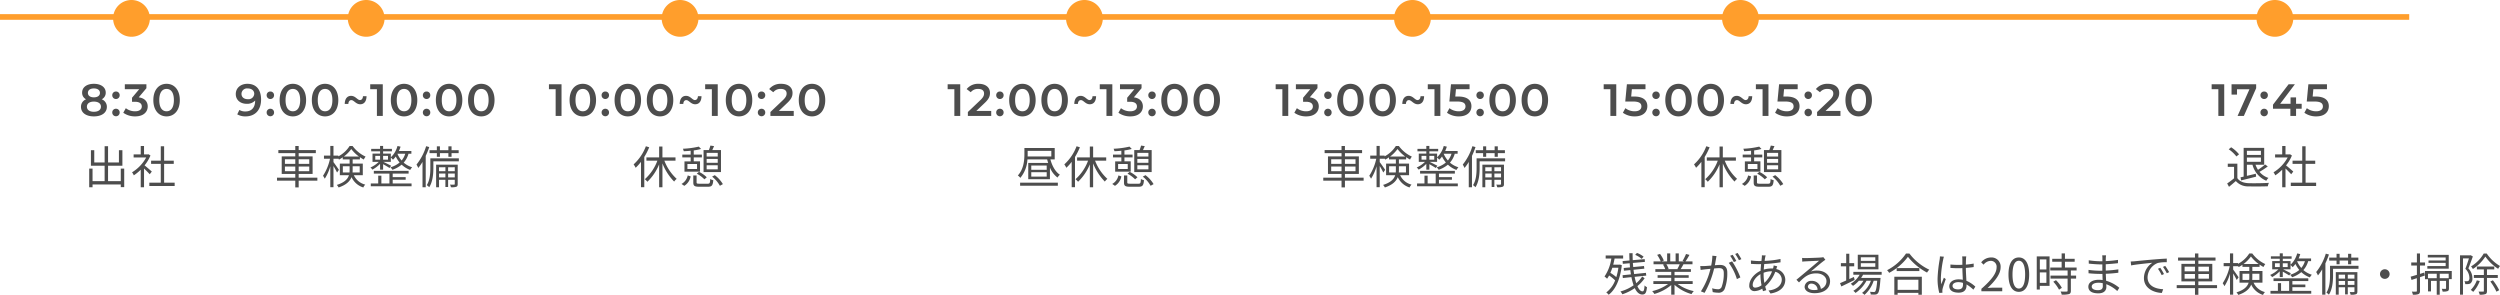 <svg xmlns="http://www.w3.org/2000/svg" width="884.104" height="104.296" viewBox="0 0 884.104 104.296">
  <g id="iview_lbox_schedule06" transform="translate(-2714 -15976.826)">
    <path id="パス_4005" data-name="パス 4005" d="M-3281,7324v852" transform="translate(-4610 12701.826) rotate(-90)" fill="none" stroke="#ff9e2c" stroke-width="2"/>
    <path id="パス_4955" data-name="パス 4955" d="M-29.24-4.464V-6.112h3.664v1.648Zm0-4.224h3.664v1.632H-29.24Zm8.608,0v1.632h-3.744V-8.688Zm0,4.224h-3.744V-6.112h3.744Zm2.864,2.288h-6.608V-3.488h4.928V-9.68h-4.928v-1.168h6.064v-1.088h-6.064v-1.44h-1.2v1.44H-31.56v1.088h5.984V-9.68h-4.8v6.192h4.8v1.312H-32.04V-1.1h6.464V1.264h1.2V-1.1h6.608Zm9.008-1.84V-6.192h2.4v1.344c0,.272-.016.56-.032.832Zm5.968-2.176v2.176H-5.32c.016-.272.032-.528.032-.8V-6.192Zm-5.632-3.44A11.864,11.864,0,0,0-5.784-12.3,12.9,12.9,0,0,0-3.032-9.632ZM-1.7-3.04V-7.152H-5.288V-8.624h2.56v-.8a14.585,14.585,0,0,0,1.376.848,6.254,6.254,0,0,1,.64-1.04A11.875,11.875,0,0,1-5.3-13.36H-6.376A10.515,10.515,0,0,1-10.344-9.7v-.272h-1.728v-3.424h-1.12v3.424h-2.24v1.1h2.144a18.02,18.02,0,0,1-2.48,6.032,8.52,8.52,0,0,1,.624,1.04,16.712,16.712,0,0,0,1.952-4.4V1.2h1.12V-6.288a24.346,24.346,0,0,1,1.264,2.3l.656-.944c-.256-.416-1.472-2.16-1.92-2.736v-1.2h1.728v-.1a3.356,3.356,0,0,1,.208.416A11.569,11.569,0,0,0-8.792-9.36v.736H-6.36v1.472H-9.816V-3.04H-6.6C-7.016-1.712-8.12-.48-10.9.4a3.173,3.173,0,0,1,.64.9c2.736-.912,4-2.224,4.576-3.664A6.793,6.793,0,0,0-1.512,1.3,3.057,3.057,0,0,1-.824.288,6.026,6.026,0,0,1-4.856-3.04ZM2.712-9.888h1.7v1.344h-1.7Zm4.5,0v1.344H5.48V-9.888Zm6.1-.752a6.764,6.764,0,0,1-1.28,2.4,8.457,8.457,0,0,1-1.472-2.352l.032-.048Zm-8.9,5.632H5.48V-6.944c.768.432,1.808,1.04,2.272,1.36l.576-.784C7.88-6.624,6.216-7.456,5.576-7.76h2.64V-9.28a5.586,5.586,0,0,1,.752.768A7.8,7.8,0,0,0,9.96-9.664a9.358,9.358,0,0,0,1.36,2.128,8.588,8.588,0,0,1-3.248,1.7,3.863,3.863,0,0,1,.7.88A10.517,10.517,0,0,0,12.04-6.768,8.815,8.815,0,0,0,15.064-4.9a5.1,5.1,0,0,1,.688-.944A8.292,8.292,0,0,1,12.76-7.488a7.866,7.866,0,0,0,1.7-3.152H15.48v-.96h-4.4a12.619,12.619,0,0,0,.576-1.536l-1.088-.24a8.448,8.448,0,0,1-2.352,4v-1.3H5.48v-.816H8.6v-.864H5.48v-1.04H4.408v1.04H1.272v.864H4.408v.816H1.736V-7.76H3.944A10,10,0,0,1,1-5.76a3.455,3.455,0,0,1,.7.752,11.172,11.172,0,0,0,2.7-2.048ZM8.872-1.44h4.592v-.928H8.872V-3.6H14.5v-.976H2.2V-3.6H7.72V-.128H4.872V-2.88H3.752V-.128H1.128V.864H15.544V-.128H8.872Zm15.616-8.1h1.088v-1.312h2.992v1.312h1.12v-1.312H32.2v-1.04H29.688v-1.36h-1.12v1.36H25.576v-1.36H24.488v1.36H21.9v1.04h2.592ZM20.7-13.3a19.217,19.217,0,0,1-3.408,6.5,8.6,8.6,0,0,1,.624,1.2,16.3,16.3,0,0,0,1.5-2.144v8.96h1.136V-9.872a27.566,27.566,0,0,0,1.248-3.12Zm7.776,11.04V-3.632h2.352v1.376Zm-3.216,0V-3.632h2.256v1.376Zm2.256-3.6v1.392H25.256V-5.856Zm3.312,0v1.392H28.472V-5.856Zm1.04-.912H24.232V1.216h1.024V-1.408h2.256V1.12h.96V-1.408h2.352V.064c0,.176-.032.208-.224.224s-.752.016-1.44,0a4.483,4.483,0,0,1,.3.928A5.03,5.03,0,0,0,31.4,1.04c.368-.16.464-.448.464-.976Zm.4-2.224H22.184v3.424c0,1.808-.128,4.272-1.264,6.048a4.287,4.287,0,0,1,.864.736c1.264-1.92,1.472-4.784,1.472-6.768V-7.936h9.008Z" transform="translate(2844 16041.826)" fill="#4d4d4d"/>
    <path id="パス_4956" data-name="パス 4956" d="M-11.592-13.28a16.442,16.442,0,0,1-4.336,6.416,6.809,6.809,0,0,1,.72,1.2A16.233,16.233,0,0,0-13.32-7.776V1.2h1.168V-9.488a23.77,23.77,0,0,0,1.744-3.424Zm10.48,5.1V-9.328H-5.736v-3.84H-6.9v3.84h-4.5v1.152h3.872A16.254,16.254,0,0,1-11.96-1.632a6.9,6.9,0,0,1,.9.912A17.865,17.865,0,0,0-6.9-6.88V1.232h1.168V-7.216A19.424,19.424,0,0,0-1.592-.784a4.262,4.262,0,0,1,.9-.96A16.882,16.882,0,0,1-5.048-8.176ZM9.9-5.12V-6.56h3.92v1.44Zm3.92-3.664v1.36H9.9v-1.36Zm0-2.16v1.3H9.9v-1.3Zm1.152-.992H11.9c.192-.416.416-.912.624-1.392l-1.3-.192a14.108,14.108,0,0,1-.528,1.584H8.808v7.792h6.16ZM6.408-3.584a10.692,10.692,0,0,1,2.7,2l.832-.72a10.054,10.054,0,0,0-2.752-1.92Zm.1-1.648H3.1v-1.76H6.5Zm-2.256-2.7H2.056V-4.3h5.5V-7.936H5.336V-9.344h2.88v-.992H5.336v-1.472a18.567,18.567,0,0,0,2.592-.512l-.8-.832A29.875,29.875,0,0,1,1.5-12.4a3.589,3.589,0,0,1,.3.88c.768-.032,1.616-.08,2.448-.176v1.36H1.288v.992h2.96ZM1.992.72A4.987,4.987,0,0,0,4.248-2.624L3.208-2.96A4.448,4.448,0,0,1,1.016.048Zm5.36-.752c-.864,0-1.008-.08-1.008-.48V-2.944H5.176V-.512c0,1.232.416,1.552,2.1,1.552h3.1c1.36,0,1.712-.448,1.872-2.32a2.931,2.931,0,0,1-1.088-.432C11.1-.24,11-.032,10.28-.032Zm4.48-2.5A10.872,10.872,0,0,1,14.584.7L15.64.112a10.887,10.887,0,0,0-2.864-3.168Z" transform="translate(2954 16041.826)" fill="#4d4d4d"/>
    <path id="パス_4957" data-name="パス 4957" d="M-23.248.688H-9.9V-.4H-23.248Zm9.408-5.632H-19.3v-1.52h5.456Zm0,2.4H-19.3V-4.1h5.456Zm-6.736-9.1h8.368v1.984h-8.384c.016-.272.016-.528.016-.768Zm9.568,3.024v-4.048h-10.72v2.224c0,2.208-.272,5.28-2.32,7.5a4.017,4.017,0,0,1,.88.848,11.017,11.017,0,0,0,2.512-6.528h6.976c.1.432.224.848.352,1.248h-7.04v5.744H-12.7V-5.744a8.4,8.4,0,0,0,2.672,3.536,4.724,4.724,0,0,1,.848-1.008c-1.568-.992-2.736-3.088-3.36-5.408ZM-3.28-13.28A16.442,16.442,0,0,1-7.616-6.864a6.809,6.809,0,0,1,.72,1.2A16.233,16.233,0,0,0-5.008-7.776V1.2H-3.84V-9.488A23.77,23.77,0,0,0-2.1-12.912ZM7.2-8.176V-9.328H2.576v-3.84H1.408v3.84h-4.5v1.152H.784A16.254,16.254,0,0,1-3.648-1.632a6.9,6.9,0,0,1,.9.912,17.865,17.865,0,0,0,4.16-6.16V1.232H2.576V-7.216A19.424,19.424,0,0,0,6.72-.784a4.262,4.262,0,0,1,.9-.96A16.882,16.882,0,0,1,3.264-8.176ZM18.208-5.12V-6.56h3.92v1.44Zm3.92-3.664v1.36h-3.92v-1.36Zm0-2.16v1.3h-3.92v-1.3Zm1.152-.992H20.208c.192-.416.416-.912.624-1.392l-1.3-.192a14.109,14.109,0,0,1-.528,1.584H17.12v7.792h6.16ZM14.72-3.584a10.692,10.692,0,0,1,2.7,2l.832-.72A10.054,10.054,0,0,0,15.5-4.224Zm.1-1.648H11.408v-1.76h3.408Zm-2.256-2.7H10.368V-4.3h5.5V-7.936H13.648V-9.344h2.88v-.992h-2.88v-1.472a18.567,18.567,0,0,0,2.592-.512l-.8-.832a29.875,29.875,0,0,1-5.632.752,3.589,3.589,0,0,1,.3.88c.768-.032,1.616-.08,2.448-.176v1.36H9.6v.992h2.96ZM10.3.72A4.987,4.987,0,0,0,12.56-2.624L11.52-2.96A4.448,4.448,0,0,1,9.328.048Zm5.36-.752c-.864,0-1.008-.08-1.008-.48V-2.944H13.488V-.512c0,1.232.416,1.552,2.1,1.552h3.1c1.36,0,1.712-.448,1.872-2.32a2.931,2.931,0,0,1-1.088-.432c-.064,1.472-.16,1.68-.88,1.68Zm4.48-2.5A10.872,10.872,0,0,1,22.9.7L23.952.112a10.887,10.887,0,0,0-2.864-3.168Z" transform="translate(3098 16041.826)" fill="#4d4d4d"/>
    <path id="パス_4958" data-name="パス 4958" d="M-29.24-4.464V-6.112h3.664v1.648Zm0-4.224h3.664v1.632H-29.24Zm8.608,0v1.632h-3.744V-8.688Zm0,4.224h-3.744V-6.112h3.744Zm2.864,2.288h-6.608V-3.488h4.928V-9.68h-4.928v-1.168h6.064v-1.088h-6.064v-1.44h-1.2v1.44H-31.56v1.088h5.984V-9.68h-4.8v6.192h4.8v1.312H-32.04V-1.1h6.464V1.264h1.2V-1.1h6.608Zm9.008-1.84V-6.192h2.4v1.344c0,.272-.016.56-.032.832Zm5.968-2.176v2.176H-5.32c.016-.272.032-.528.032-.8V-6.192Zm-5.632-3.44A11.864,11.864,0,0,0-5.784-12.3,12.9,12.9,0,0,0-3.032-9.632ZM-1.7-3.04V-7.152H-5.288V-8.624h2.56v-.8a14.585,14.585,0,0,0,1.376.848,6.254,6.254,0,0,1,.64-1.04A11.875,11.875,0,0,1-5.3-13.36H-6.376A10.515,10.515,0,0,1-10.344-9.7v-.272h-1.728v-3.424h-1.12v3.424h-2.24v1.1h2.144a18.02,18.02,0,0,1-2.48,6.032,8.52,8.52,0,0,1,.624,1.04,16.712,16.712,0,0,0,1.952-4.4V1.2h1.12V-6.288a24.346,24.346,0,0,1,1.264,2.3l.656-.944c-.256-.416-1.472-2.16-1.92-2.736v-1.2h1.728v-.1a3.356,3.356,0,0,1,.208.416A11.569,11.569,0,0,0-8.792-9.36v.736H-6.36v1.472H-9.816V-3.04H-6.6C-7.016-1.712-8.12-.48-10.9.4a3.173,3.173,0,0,1,.64.9c2.736-.912,4-2.224,4.576-3.664A6.793,6.793,0,0,0-1.512,1.3,3.057,3.057,0,0,1-.824.288,6.026,6.026,0,0,1-4.856-3.04ZM2.712-9.888h1.7v1.344h-1.7Zm4.5,0v1.344H5.48V-9.888Zm6.1-.752a6.764,6.764,0,0,1-1.28,2.4,8.457,8.457,0,0,1-1.472-2.352l.032-.048Zm-8.9,5.632H5.48V-6.944c.768.432,1.808,1.04,2.272,1.36l.576-.784C7.88-6.624,6.216-7.456,5.576-7.76h2.64V-9.28a5.586,5.586,0,0,1,.752.768A7.8,7.8,0,0,0,9.96-9.664a9.358,9.358,0,0,0,1.36,2.128,8.588,8.588,0,0,1-3.248,1.7,3.863,3.863,0,0,1,.7.88A10.517,10.517,0,0,0,12.04-6.768,8.815,8.815,0,0,0,15.064-4.9a5.1,5.1,0,0,1,.688-.944A8.292,8.292,0,0,1,12.76-7.488a7.866,7.866,0,0,0,1.7-3.152H15.48v-.96h-4.4a12.619,12.619,0,0,0,.576-1.536l-1.088-.24a8.448,8.448,0,0,1-2.352,4v-1.3H5.48v-.816H8.6v-.864H5.48v-1.04H4.408v1.04H1.272v.864H4.408v.816H1.736V-7.76H3.944A10,10,0,0,1,1-5.76a3.455,3.455,0,0,1,.7.752,11.172,11.172,0,0,0,2.7-2.048ZM8.872-1.44h4.592v-.928H8.872V-3.6H14.5v-.976H2.2V-3.6H7.72V-.128H4.872V-2.88H3.752V-.128H1.128V.864H15.544V-.128H8.872Zm15.616-8.1h1.088v-1.312h2.992v1.312h1.12v-1.312H32.2v-1.04H29.688v-1.36h-1.12v1.36H25.576v-1.36H24.488v1.36H21.9v1.04h2.592ZM20.7-13.3a19.217,19.217,0,0,1-3.408,6.5,8.6,8.6,0,0,1,.624,1.2,16.3,16.3,0,0,0,1.5-2.144v8.96h1.136V-9.872a27.566,27.566,0,0,0,1.248-3.12Zm7.776,11.04V-3.632h2.352v1.376Zm-3.216,0V-3.632h2.256v1.376Zm2.256-3.6v1.392H25.256V-5.856Zm3.312,0v1.392H28.472V-5.856Zm1.04-.912H24.232V1.216h1.024V-1.408h2.256V1.12h.96V-1.408h2.352V.064c0,.176-.032.208-.224.224s-.752.016-1.44,0a4.483,4.483,0,0,1,.3.928A5.03,5.03,0,0,0,31.4,1.04c.368-.16.464-.448.464-.976Zm.4-2.224H22.184v3.424c0,1.808-.128,4.272-1.264,6.048a4.287,4.287,0,0,1,.864.736c1.264-1.92,1.472-4.784,1.472-6.768V-7.936h9.008Z" transform="translate(3214 16041.826)" fill="#4d4d4d"/>
    <path id="パス_4959" data-name="パス 4959" d="M-11.592-13.28a16.442,16.442,0,0,1-4.336,6.416,6.809,6.809,0,0,1,.72,1.2A16.233,16.233,0,0,0-13.32-7.776V1.2h1.168V-9.488a23.77,23.77,0,0,0,1.744-3.424Zm10.48,5.1V-9.328H-5.736v-3.84H-6.9v3.84h-4.5v1.152h3.872A16.254,16.254,0,0,1-11.96-1.632a6.9,6.9,0,0,1,.9.912A17.865,17.865,0,0,0-6.9-6.88V1.232h1.168V-7.216A19.424,19.424,0,0,0-1.592-.784a4.262,4.262,0,0,1,.9-.96A16.882,16.882,0,0,1-5.048-8.176ZM9.9-5.12V-6.56h3.92v1.44Zm3.92-3.664v1.36H9.9v-1.36Zm0-2.16v1.3H9.9v-1.3Zm1.152-.992H11.9c.192-.416.416-.912.624-1.392l-1.3-.192a14.108,14.108,0,0,1-.528,1.584H8.808v7.792h6.16ZM6.408-3.584a10.692,10.692,0,0,1,2.7,2l.832-.72a10.054,10.054,0,0,0-2.752-1.92Zm.1-1.648H3.1v-1.76H6.5Zm-2.256-2.7H2.056V-4.3h5.5V-7.936H5.336V-9.344h2.88v-.992H5.336v-1.472a18.567,18.567,0,0,0,2.592-.512l-.8-.832A29.875,29.875,0,0,1,1.5-12.4a3.589,3.589,0,0,1,.3.88c.768-.032,1.616-.08,2.448-.176v1.36H1.288v.992h2.96ZM1.992.72A4.987,4.987,0,0,0,4.248-2.624L3.208-2.96A4.448,4.448,0,0,1,1.016.048Zm5.36-.752c-.864,0-1.008-.08-1.008-.48V-2.944H5.176V-.512c0,1.232.416,1.552,2.1,1.552h3.1c1.36,0,1.712-.448,1.872-2.32a2.931,2.931,0,0,1-1.088-.432C11.1-.24,11-.032,10.28-.032Zm4.48-2.5A10.872,10.872,0,0,1,14.584.7L15.64.112a10.887,10.887,0,0,0-2.864-3.168Z" transform="translate(3329 16041.826)" fill="#4d4d4d"/>
    <path id="パス_4960" data-name="パス 4960" d="M-3.288-5.376V-.944h-4.5V-6.4h5.072v-5.472H-3.944v4.32h-3.84V-13.3H-9v5.744h-3.664v-4.32h-1.184V-6.4H-9V-.944h-4.272V-5.376h-1.184V1.216h1.184V.224h9.984v.96h1.216v-6.56ZM7.688-4.336c-.4-.352-1.808-1.584-2.56-2.176A14.377,14.377,0,0,0,7.208-10l-.672-.448-.208.048H4.936v-2.976H3.768V-10.4H1.256v1.088H5.7A13.879,13.879,0,0,1,.7-4.064,5.382,5.382,0,0,1,1.32-2.992a15.108,15.108,0,0,0,2.448-2V1.216H4.936V-5.408c.72.672,1.6,1.568,2.016,2.032ZM12.04-.4V-7.04h3.408V-8.192H12.04v-5.072H10.856v5.072H7.432V-7.04h3.424V-.4H6.808V.768h8.96V-.4Z" transform="translate(2760 16041.826)" fill="#4d4d4d"/>
    <path id="パス_4961" data-name="パス 4961" d="M12.56-11.68v1.472H7.6V-11.68ZM7.6-7.776V-9.3h4.96v1.52ZM5.552-1.2c1.472-.352,3.424-.848,5.3-1.328l-.1-1.04C9.68-3.3,8.592-3.04,7.6-2.816V-6.752H9.568a8.444,8.444,0,0,0,4.9,5.68,3.949,3.949,0,0,1,.752-1.008,6.835,6.835,0,0,1-3.168-2.144,28.682,28.682,0,0,0,2.928-1.92l-.944-.688A22.806,22.806,0,0,1,11.52-4.944a9.007,9.007,0,0,1-.88-1.808h3.072V-12.7H6.448v10.16q-.6.144-1.1.24Zm-.736-9.232a11.57,11.57,0,0,0-2.784-2.48l-.864.7a12.031,12.031,0,0,1,2.72,2.544ZM4.224-7.12H.832V-6H3.056v4.048A26.717,26.717,0,0,1,.624-.128l.64,1.2C2.112.384,2.912-.3,3.68-.976A5.7,5.7,0,0,0,8.208.912c1.76.064,5.04.032,6.784-.032a5.414,5.414,0,0,1,.384-1.216C13.5-.208,9.952-.16,8.208-.224,6.368-.3,4.976-.848,4.224-2.016ZM24-4.336c-.4-.352-1.808-1.584-2.56-2.176A14.377,14.377,0,0,0,23.52-10l-.672-.448-.208.048H21.248v-2.976H20.08V-10.4H17.568v1.088h4.448a13.879,13.879,0,0,1-5.008,5.248,5.382,5.382,0,0,1,.624,1.072,15.108,15.108,0,0,0,2.448-2V1.216h1.168V-5.408c.72.672,1.6,1.568,2.016,2.032ZM28.352-.4V-7.04H31.76V-8.192H28.352v-5.072H27.168v5.072H23.744V-7.04h3.424V-.4H23.12V.768h8.96V-.4Z" transform="translate(3501 16041.826)" fill="#4d4d4d"/>
    <path id="パス_4954" data-name="パス 4954" d="M14.256-12.224A8.169,8.169,0,0,0,11.9-13.552l-.64.688a8.321,8.321,0,0,1,2.3,1.408ZM5.328-8.32a20.493,20.493,0,0,1-.736,3.328,14.1,14.1,0,0,0-2.1-1.52A18.454,18.454,0,0,0,3.184-8.32Zm.528-1.12-.208.048H3.5c.176-.7.352-1.424.48-2.176H7.008v-1.088H.832v1.088h2A15.038,15.038,0,0,1,.416-5.216a6.32,6.32,0,0,1,.912.784,10.083,10.083,0,0,0,.72-1.152A14.27,14.27,0,0,1,4.176-3.84,9.515,9.515,0,0,1,1.04.416a3.8,3.8,0,0,1,.848.832C4.24-.544,5.936-4,6.544-9.216Zm7.888,4.224a10.234,10.234,0,0,1-2.1,2.368A20.963,20.963,0,0,1,11.072-5.1l4.112-.432-.112-.976L10.9-6.08c-.08-.5-.16-.992-.224-1.52L14.5-7.984l-.112-.944-3.808.368c-.048-.464-.1-.96-.128-1.456l4.256-.368-.064-.976-4.24.368c-.032-.8-.048-1.616-.048-2.464H9.184c.016.864.032,1.728.08,2.576l-2.448.208L6.9-9.7,9.328-9.9c.032.5.064.976.112,1.456L7.2-8.224l.1.96,2.256-.224c.048.528.128,1.024.208,1.52l-2.96.3.1.992,3.04-.32a19.663,19.663,0,0,0,.768,2.88A14.963,14.963,0,0,1,6.048.08a3.624,3.624,0,0,1,.672.992,16.17,16.17,0,0,0,4.4-2.192C11.792.3,12.672,1.152,13.776,1.152c1.088,0,1.456-.592,1.664-2.592a2.583,2.583,0,0,1-.848-.624c-.112,1.584-.272,2.1-.72,2.1-.688,0-1.3-.672-1.824-1.856a12.568,12.568,0,0,0,2.56-2.784Zm13.264-4.32a14.627,14.627,0,0,1-.816,1.664l.16.048h-3.76l.512-.112a6.779,6.779,0,0,0-.8-1.6ZM31.6-2.576V-3.584H25.184V-4.768h5.008V-5.68H25.184V-6.848h5.792v-.976H27.344c.32-.48.672-1.1.992-1.712h3.2V-10.56h-2.48a22.373,22.373,0,0,0,1.408-2.3l-1.216-.32a18.152,18.152,0,0,1-1.216,2.432l.592.192H26.688v-2.832h-1.12v2.832h-1.9v-2.832h-1.1v2.832H20.592l.816-.3a11.028,11.028,0,0,0-1.36-2.352l-1.008.336A12.472,12.472,0,0,1,20.3-10.56H17.76v1.024h3.9l-.56.112a6.718,6.718,0,0,1,.784,1.6H18.4v.976h5.616V-5.68H19.2v.912h4.816v1.184H17.7v1.008h5.232A15.42,15.42,0,0,1,17.28-.048,5.1,5.1,0,0,1,18.048.96a16.079,16.079,0,0,0,5.968-3.152V1.216h1.168V-2.272A15.1,15.1,0,0,0,31.2,1.008,4.278,4.278,0,0,1,32-.048a14.639,14.639,0,0,1-5.712-2.528Zm8.432-9.856-1.472-.144a17.862,17.862,0,0,1-.416,3.488c-.976.08-1.9.16-2.432.176-.512.016-.928.016-1.44,0l.144,1.376c.4-.064,1.072-.144,1.44-.192.416-.048,1.184-.128,2.032-.208A25.379,25.379,0,0,1,34.512.032l1.3.528a32.655,32.655,0,0,0,3.376-8.624c.688-.064,1.328-.112,1.712-.112,1.024,0,1.7.272,1.7,1.728a13.518,13.518,0,0,1-.752,4.9,1.334,1.334,0,0,1-1.408.832,7.79,7.79,0,0,1-1.952-.336L38.688.288a9.693,9.693,0,0,0,1.888.224A2.252,2.252,0,0,0,42.912-.816a15.52,15.52,0,0,0,.928-5.776c0-2.176-1.168-2.72-2.608-2.72-.384,0-1.04.048-1.792.112.176-.864.32-1.808.416-2.272C39.9-11.792,39.968-12.128,40.032-12.432Zm5.5,1.856-1.168.528A18.771,18.771,0,0,1,47.232-4.3L48.464-4.9A27.3,27.3,0,0,0,45.536-10.576Zm.192-2.32-.864.352a19.586,19.586,0,0,1,1.3,2.224l.88-.384A22.675,22.675,0,0,0,45.728-12.9Zm1.76-.656-.848.368a17.941,17.941,0,0,1,1.328,2.208l.864-.384A23.092,23.092,0,0,0,47.488-13.552Zm9.936.88L56.08-12.7a6.982,6.982,0,0,1-.032.768c-.032.352-.08.768-.128,1.232-.368.016-.72.016-1.088.016a22.1,22.1,0,0,1-2.64-.208l.032,1.2c.656.048,1.9.112,2.592.112.32,0,.64,0,.976-.016-.064.752-.144,1.552-.176,2.352-2.208,1.024-4,3.12-4,5.184A1.809,1.809,0,0,0,53.5-.048a5.508,5.508,0,0,0,2.72-.88c.08.32.16.624.256.9l1.152-.352q-.192-.6-.384-1.3a13.323,13.323,0,0,0,3.568-5.2,2.892,2.892,0,0,1,2.3,2.736c0,2.08-1.792,3.568-4.688,3.872L59.12.8c3.712-.592,5.232-2.576,5.232-4.88a3.912,3.912,0,0,0-3.184-3.76c0-.032.016-.048.016-.064.08-.256.224-.688.32-.912l-1.264-.32a4.332,4.332,0,0,1-.176.928c-.016.064-.032.112-.048.16-.192-.016-.384-.016-.592-.016a10.231,10.231,0,0,0-2.688.4c.048-.672.1-1.344.176-1.968a50.934,50.934,0,0,0,5.76-.608l-.016-1.184a31.891,31.891,0,0,1-5.616.688c.064-.464.128-.88.192-1.216A5.288,5.288,0,0,1,57.424-12.672Zm-.736,6.784c0-.224,0-.432.016-.656a7.822,7.822,0,0,1,2.7-.512h.272a10.607,10.607,0,0,1-2.72,4.1A17.162,17.162,0,0,1,56.688-5.888ZM52.832-2.272c0-1.312,1.184-2.9,2.736-3.776v.288a19.416,19.416,0,0,0,.384,3.632,4.008,4.008,0,0,1-2.208.848C53.136-1.28,52.832-1.616,52.832-2.272Zm19.52.592A1.169,1.169,0,0,1,73.632-2.7,2.182,2.182,0,0,1,75.776-.528a8.215,8.215,0,0,1-1.3.1C73.232-.432,72.352-.912,72.352-1.68ZM70.3-11.792l.048,1.328c.336-.048.7-.08,1.056-.1.848-.048,4.048-.192,4.9-.224-.816.72-2.816,2.4-3.712,3.136-.928.784-2.976,2.5-4.3,3.584l.912.944c2.032-2.064,3.456-3.2,6.128-3.2,2.08,0,3.584,1.184,3.584,2.752a2.81,2.81,0,0,1-2,2.736,3.1,3.1,0,0,0-3.264-2.832,2.247,2.247,0,0,0-2.464,2.08c0,1.328,1.328,2.272,3.5,2.272,3.392,0,5.5-1.664,5.5-4.24,0-2.16-1.9-3.76-4.56-3.76a6.77,6.77,0,0,0-2.224.336c1.248-1.04,3.424-2.9,4.224-3.5.288-.24.608-.448.9-.656l-.736-.928a3.773,3.773,0,0,1-.864.128c-.848.08-4.656.208-5.488.208A9.54,9.54,0,0,1,70.3-11.792Zm25.888,1.04h-5.12v-1.264h5.12Zm0,2.112h-5.12V-9.92h5.12Zm1.1-4.272H89.984v5.168H97.3ZM88.624-5.056l-1.632.736v-4.5H88.72v-1.12H86.992v-3.328h-1.1v3.328H84.016v1.12h1.872v5.008c-.816.368-1.568.688-2.176.944L84.176-1.7c1.344-.64,3.088-1.488,4.7-2.3Zm9.808-.784V-6.848H88.416V-5.84h2.24a9.06,9.06,0,0,1-3.168,3.2A5.215,5.215,0,0,1,88.3-1.9a10.976,10.976,0,0,0,2.08-1.824H92A10.559,10.559,0,0,1,88.4-.144a3.147,3.147,0,0,1,.784.736,12.084,12.084,0,0,0,3.888-4.32h1.552A9.411,9.411,0,0,1,91.5.592a3.626,3.626,0,0,1,.848.688,11.131,11.131,0,0,0,3.264-5.008h1.248c-.208,2.512-.448,3.52-.72,3.808-.112.16-.256.176-.48.176-.24,0-.768-.016-1.36-.064a2.018,2.018,0,0,1,.272.96c.64.032,1.232.032,1.584.016a1.3,1.3,0,0,0,.9-.4C97.5.3,97.76-.944,98-4.24a4.564,4.564,0,0,0,.048-.48h-6.88a10,10,0,0,0,.688-1.12Zm12.992,1.776V-.5H104.08V-4.064Zm-8.512,5.3h1.168V.576h7.344v.656h1.216V-5.136h-9.728Zm.832-9.424v1.056h8.016V-8.192Zm3.3-5.152a17.972,17.972,0,0,1-6.7,5.888,4.325,4.325,0,0,1,.736.944,19.7,19.7,0,0,0,6.64-5.68,21.4,21.4,0,0,0,6.768,5.584,5.432,5.432,0,0,1,.784-1.024,19.007,19.007,0,0,1-7.024-5.712ZM123.5-1.92c0-.784.848-1.3,2.048-1.3a5.445,5.445,0,0,1,1.632.256c.016.208.016.4.016.56,0,1.056-.4,1.744-1.744,1.744C124.3-.656,123.5-1.1,123.5-1.92Zm4.848-10.4h-1.44c.032.272.064.7.064.976V-9.36c-.5.016-1.008.032-1.5.032-.96,0-1.808-.048-2.72-.128v1.2c.944.064,1.776.112,2.688.112.512,0,1.024-.016,1.536-.032.016,1.312.112,2.88.16,4.112a7.337,7.337,0,0,0-1.488-.144c-2.1,0-3.3,1.072-3.3,2.416,0,1.44,1.184,2.288,3.328,2.288,2.16,0,2.768-1.264,2.768-2.576v-.336A13.016,13.016,0,0,1,130.864-.56l.7-1.072A10.546,10.546,0,0,0,128.4-3.7c-.064-1.344-.176-2.944-.192-4.56.96-.064,1.888-.16,2.768-.3V-9.792a27.017,27.017,0,0,1-2.768.368c.016-.752.032-1.5.048-1.936Q128.28-11.84,128.352-12.32Zm-7.9.1-1.408-.112a9.6,9.6,0,0,1-.1,1.136,47.608,47.608,0,0,0-.736,6.736,19.325,19.325,0,0,0,.608,5.056l1.12-.08c-.016-.176-.032-.4-.032-.56a2.866,2.866,0,0,1,.064-.72c.16-.784.752-2.416,1.136-3.536l-.656-.512c-.272.656-.656,1.632-.912,2.352a15.009,15.009,0,0,1-.16-2.224,39.671,39.671,0,0,1,.8-6.448A8.32,8.32,0,0,1,120.448-12.224ZM133.7,0h7.376V-1.264h-3.248c-.592,0-1.312.064-1.92.112C138.656-3.76,140.5-6.144,140.5-8.48a3.218,3.218,0,0,0-3.408-3.472,4.486,4.486,0,0,0-3.456,1.728l.848.832a3.284,3.284,0,0,1,2.432-1.36,2.062,2.062,0,0,1,2.16,2.32c0,2.016-1.7,4.352-5.376,7.568Zm13.248.208c2.224,0,3.648-2.032,3.648-6.112,0-4.064-1.424-6.048-3.648-6.048-2.24,0-3.664,1.968-3.664,6.048S144.7.208,146.944.208Zm0-1.168c-1.344,0-2.24-1.488-2.24-4.944,0-3.424.9-4.88,2.24-4.88,1.328,0,2.224,1.456,2.224,4.88C149.168-2.448,148.272-.96,146.944-.96Zm9.744-10.3v3.552h-2.32v-3.552Zm-2.32,8.288v-3.7h2.32v3.7Zm3.44-9.36H153.28V-.608h1.088V-1.9h3.44Zm1.312,8.96A12.341,12.341,0,0,1,161.152-.56l1.008-.64a11.312,11.312,0,0,0-2.08-2.72Zm8.256-3.968V-8.4h-4.128v-2.032h3.44v-1.056h-3.44v-1.9H162.08v1.9h-3.328v1.056h3.328V-8.4h-4.016v1.056h6.128v1.808h-6.048V-4.48h6.048V-.208c0,.24-.08.3-.352.32-.256.016-1.136.016-2.128-.016a3.633,3.633,0,0,1,.384,1.1,9.154,9.154,0,0,0,2.592-.192c.48-.176.656-.528.656-1.2V-4.48H167.2V-5.536h-1.856V-7.344ZM172.72-1.68c0-.736.832-1.328,2.352-1.328a7.1,7.1,0,0,1,1.552.16c0,.416.016.8.016,1.072,0,1.1-.784,1.392-1.7,1.392C173.36-.384,172.72-.944,172.72-1.68ZM177.792-12.7h-1.36a8.782,8.782,0,0,1,.064.96v1.136h-.736a29.071,29.071,0,0,1-4.1-.352l.016,1.184c1.008.112,2.976.272,4.1.272h.7v2.24h-.864a29.6,29.6,0,0,1-4.032-.3l.016,1.2c1.152.128,2.912.224,4,.224h.912c.016.688.048,1.456.064,2.176a9.163,9.163,0,0,0-1.344-.1c-2.3,0-3.7.992-3.7,2.448,0,1.536,1.248,2.352,3.552,2.352,2.08,0,2.816-1.136,2.816-2.24,0-.256-.016-.592-.032-.992A11.8,11.8,0,0,1,181.744-.08l.736-1.136a12.733,12.733,0,0,0-4.672-2.5c-.032-.768-.08-1.632-.112-2.464,1.52-.048,2.928-.176,4.432-.368l.016-1.2a39.814,39.814,0,0,1-4.464.432v-2.24c1.536-.08,3.056-.224,4.32-.368l.016-1.168a39.783,39.783,0,0,1-4.336.432c0-.416.016-.768.016-.976A8.007,8.007,0,0,1,177.792-12.7Zm8.72,2.176.144,1.392c1.728-.368,5.808-.752,7.52-.944a6.5,6.5,0,0,0-2.992,5.408c0,3.568,3.376,5.152,6.336,5.264l.464-1.328c-2.608-.1-5.52-1.088-5.52-4.208a5.631,5.631,0,0,1,3.664-5.072,13.4,13.4,0,0,1,3.136-.256v-1.28c-1.072.048-2.576.144-4.32.288-2.944.24-5.968.544-7.008.656C187.632-10.576,187.12-10.544,186.512-10.528ZM196.96-8.3l-.816.352A14.853,14.853,0,0,1,197.456-5.7l.816-.384A18.991,18.991,0,0,0,196.96-8.3Zm1.744-.672-.784.368a14.83,14.83,0,0,1,1.344,2.24l.832-.4A21.133,21.133,0,0,0,198.7-8.976Zm6.864,4.512V-6.112h3.664v1.648Zm0-4.224h3.664v1.632h-3.664Zm8.608,0v1.632h-3.744V-8.688Zm0,4.224h-3.744V-6.112h3.744Zm2.864,2.288h-6.608V-3.488h4.928V-9.68h-4.928v-1.168H216.5v-1.088h-6.064v-1.44h-1.2v1.44h-5.984v1.088h5.984V-9.68h-4.8v6.192h4.8v1.312h-6.464V-1.1h6.464V1.264h1.2V-1.1h6.608Zm9.008-1.84V-6.192h2.4v1.344c0,.272-.016.56-.032.832Zm5.968-2.176v2.176h-2.528c.016-.272.032-.528.032-.8V-6.192Zm-5.632-3.44a11.864,11.864,0,0,0,2.64-2.672,12.9,12.9,0,0,0,2.752,2.672ZM233.1-3.04V-7.152H229.52V-8.624h2.56v-.8a14.584,14.584,0,0,0,1.376.848,6.254,6.254,0,0,1,.64-1.04A11.875,11.875,0,0,1,229.5-13.36h-1.072A10.515,10.515,0,0,1,224.464-9.7v-.272h-1.728v-3.424h-1.12v3.424h-2.24v1.1h2.144a18.021,18.021,0,0,1-2.48,6.032,8.521,8.521,0,0,1,.624,1.04,16.712,16.712,0,0,0,1.952-4.4V1.2h1.12V-6.288A24.347,24.347,0,0,1,224-3.984l.656-.944c-.256-.416-1.472-2.16-1.92-2.736v-1.2h1.728v-.1a3.354,3.354,0,0,1,.208.416,11.569,11.569,0,0,0,1.344-.816v.736h2.432v1.472h-3.456V-3.04h3.216c-.416,1.328-1.52,2.56-4.3,3.44a3.173,3.173,0,0,1,.64.9c2.736-.912,4-2.224,4.576-3.664A6.793,6.793,0,0,0,233.3,1.3a3.057,3.057,0,0,1,.688-1.008,6.026,6.026,0,0,1-4.032-3.328Zm4.416-6.848h1.7v1.344h-1.7Zm4.5,0v1.344h-1.728V-9.888Zm6.1-.752a6.764,6.764,0,0,1-1.28,2.4,8.457,8.457,0,0,1-1.472-2.352l.032-.048Zm-8.9,5.632h1.072V-6.944c.768.432,1.808,1.04,2.272,1.36l.576-.784c-.448-.256-2.112-1.088-2.752-1.392h2.64V-9.28a5.587,5.587,0,0,1,.752.768,7.8,7.8,0,0,0,.992-1.152,9.358,9.358,0,0,0,1.36,2.128,8.588,8.588,0,0,1-3.248,1.7,3.863,3.863,0,0,1,.7.88,10.517,10.517,0,0,0,3.264-1.808A8.816,8.816,0,0,0,249.872-4.9a5.1,5.1,0,0,1,.688-.944,8.292,8.292,0,0,1-2.992-1.648,7.866,7.866,0,0,0,1.7-3.152h1.024v-.96h-4.4a12.617,12.617,0,0,0,.576-1.536l-1.088-.24a8.448,8.448,0,0,1-2.352,4v-1.3h-2.736v-.816h3.12v-.864h-3.12v-1.04h-1.072v1.04H236.08v.864h3.136v.816h-2.672V-7.76h2.208a10,10,0,0,1-2.944,2,3.456,3.456,0,0,1,.7.752,11.172,11.172,0,0,0,2.7-2.048ZM243.68-1.44h4.592v-.928H243.68V-3.6h5.632v-.976h-12.3V-3.6h5.52V-.128H239.68V-2.88h-1.12V-.128h-2.624V.864h14.416V-.128H243.68Zm15.616-8.1h1.088v-1.312h2.992v1.312h1.12v-1.312h2.512v-1.04H264.5v-1.36h-1.12v1.36h-2.992v-1.36H259.3v1.36H256.7v1.04H259.3ZM255.5-13.3A19.217,19.217,0,0,1,252.1-6.8a8.6,8.6,0,0,1,.624,1.2,16.3,16.3,0,0,0,1.5-2.144v8.96h1.136V-9.872a27.57,27.57,0,0,0,1.248-3.12Zm7.776,11.04V-3.632h2.352v1.376Zm-3.216,0V-3.632h2.256v1.376Zm2.256-3.6v1.392h-2.256V-5.856Zm3.312,0v1.392H263.28V-5.856Zm1.04-.912H259.04V1.216h1.024V-1.408h2.256V1.12h.96V-1.408h2.352V.064c0,.176-.032.208-.224.224s-.752.016-1.44,0a4.484,4.484,0,0,1,.3.928,5.03,5.03,0,0,0,1.936-.176c.368-.16.464-.448.464-.976Zm.4-2.224h-10.08v3.424c0,1.808-.128,4.272-1.264,6.048a4.286,4.286,0,0,1,.864.736c1.264-1.92,1.472-4.784,1.472-6.768V-7.936h9.008Zm9.3,1.216a1.687,1.687,0,0,0-1.7,1.7,1.687,1.687,0,0,0,1.7,1.7,1.687,1.687,0,0,0,1.7-1.7A1.687,1.687,0,0,0,276.368-7.776Zm22.608-5.088h-7.408v.912h6.32V-10.9h-6.064v.864h6.064v1.12h-6.48v.928h7.568ZM290.352-6.64l-1.536.5V-9.088h1.776v-1.088h-1.776v-3.2h-1.1v3.2h-2v1.088h2v3.28c-.832.256-1.6.48-2.208.656l.3,1.152,1.9-.624V-.16c0,.24-.08.288-.272.288-.192.016-.816.016-1.5,0a4.753,4.753,0,0,1,.352,1.088,5.016,5.016,0,0,0,1.984-.208c.4-.192.544-.512.544-1.168V-4.992l1.7-.56Zm8.608,2.016h-3.168V-6.192h3.168Zm1.088-2.544h-9.472v2.912h1.056V-6.192h3.1v1.568h-3.088V.048H292.7V-3.68h2.032V1.232h1.056V-3.68h2.24v2.624c0,.16-.048.192-.208.208-.192,0-.672,0-1.312-.016a4.307,4.307,0,0,1,.3.976,4.463,4.463,0,0,0,1.792-.176c.368-.176.448-.448.448-.976V-4.288h.992Zm11.3-6.176a12.958,12.958,0,0,1-4.48,4.56,4.567,4.567,0,0,1,.64.928,14.871,14.871,0,0,0,4.416-4.416,16.267,16.267,0,0,0,4.528,4.336,5.332,5.332,0,0,1,.656-.992,14.672,14.672,0,0,1-4.7-4.416Zm-4.608.592-.192.048H302.96V1.216h1.056V-11.616h2.1c-.336,1.088-.8,2.512-1.264,3.68a4.512,4.512,0,0,1,1.424,3.168,1.411,1.411,0,0,1-.32,1.088.969.969,0,0,1-.512.128,4.609,4.609,0,0,1-.928-.016,2.409,2.409,0,0,1,.3,1.056,7.761,7.761,0,0,0,1.072-.032,1.722,1.722,0,0,0,.832-.288,2.187,2.187,0,0,0,.624-1.824A4.948,4.948,0,0,0,305.92-8.08c.528-1.264,1.1-2.9,1.584-4.208Zm2.16,8.9A9.088,9.088,0,0,1,306.768-.48a7.519,7.519,0,0,1,.864.7,11.767,11.767,0,0,0,2.32-3.84Zm7.424-.864V-5.744H312.5V-7.728h2.576V-8.752h-6.144v1.024h2.464v1.984h-3.536V-4.72h3.536V-.128c0,.192-.064.256-.272.256s-.864.016-1.616-.016a4.382,4.382,0,0,1,.4,1.1,5.585,5.585,0,0,0,2.064-.208c.416-.176.528-.512.528-1.136V-4.72Zm-2.64,1.264a19.6,19.6,0,0,1,2.16,3.6l.976-.528a19.6,19.6,0,0,0-2.224-3.5Z" transform="translate(3281 16079.826)" fill="#4d4d4d"/>
    <path id="パス_4962" data-name="パス 4962" d="M4.48-11.36c-2.288,0-4.1,1.408-4.1,3.632,0,2.1,1.648,3.44,3.856,3.44A3.824,3.824,0,0,0,7.232-5.456v.016c0,2.544-1.328,3.856-3.44,3.856a3.809,3.809,0,0,1-2.128-.544L.9-.56A5.614,5.614,0,0,0,3.84.16c3.248,0,5.488-2.112,5.488-5.952C9.328-9.392,7.536-11.36,4.48-11.36Zm.16,5.44c-1.36,0-2.24-.736-2.24-1.9a1.944,1.944,0,0,1,2.192-1.9c1.488,0,2.32.832,2.32,1.888A2.037,2.037,0,0,1,4.64-5.92Zm7.968-.064A1.3,1.3,0,0,0,13.92-7.312,1.282,1.282,0,0,0,12.608-8.64,1.282,1.282,0,0,0,11.3-7.312,1.3,1.3,0,0,0,12.608-5.984Zm0,6.1A1.3,1.3,0,0,0,13.92-1.216a1.282,1.282,0,0,0-1.312-1.328A1.282,1.282,0,0,0,11.3-1.216,1.3,1.3,0,0,0,12.608.112ZM20.56.16c2.672,0,4.688-2.08,4.688-5.76s-2.016-5.76-4.688-5.76c-2.656,0-4.672,2.08-4.672,5.76S17.9.16,20.56.16Zm0-1.808c-1.52,0-2.576-1.248-2.576-3.952S19.04-9.552,20.56-9.552c1.536,0,2.592,1.248,2.592,3.952S22.1-1.648,20.56-1.648ZM31.952.16c2.672,0,4.688-2.08,4.688-5.76s-2.016-5.76-4.688-5.76c-2.656,0-4.672,2.08-4.672,5.76S29.3.16,31.952.16Zm0-1.808c-1.52,0-2.576-1.248-2.576-3.952s1.056-3.952,2.576-3.952c1.536,0,2.592,1.248,2.592,3.952S33.488-1.648,31.952-1.648Zm12.432-2.48c1.3,0,2.208-.912,2.24-2.848H45.36c-.032.816-.432,1.36-1.072,1.36-.9,0-1.584-1.488-3.136-1.488-1.28,0-2.192.928-2.24,2.848h1.28c.032-.816.432-1.344,1.056-1.344C42.16-5.6,42.864-4.128,44.384-4.128ZM47.92-11.2v1.744h2.368V0h2.08V-11.2ZM59.888.16c2.672,0,4.688-2.08,4.688-5.76s-2.016-5.76-4.688-5.76c-2.656,0-4.672,2.08-4.672,5.76S57.232.16,59.888.16Zm0-1.808c-1.52,0-2.576-1.248-2.576-3.952s1.056-3.952,2.576-3.952c1.536,0,2.592,1.248,2.592,3.952S61.424-1.648,59.888-1.648Zm7.968-4.336a1.3,1.3,0,0,0,1.312-1.328A1.282,1.282,0,0,0,67.856-8.64a1.282,1.282,0,0,0-1.312,1.328A1.3,1.3,0,0,0,67.856-5.984Zm0,6.1a1.3,1.3,0,0,0,1.312-1.328,1.282,1.282,0,0,0-1.312-1.328,1.282,1.282,0,0,0-1.312,1.328A1.3,1.3,0,0,0,67.856.112ZM75.808.16C78.48.16,80.5-1.92,80.5-5.6s-2.016-5.76-4.688-5.76c-2.656,0-4.672,2.08-4.672,5.76S73.152.16,75.808.16Zm0-1.808c-1.52,0-2.576-1.248-2.576-3.952s1.056-3.952,2.576-3.952C77.344-9.552,78.4-8.3,78.4-5.6S77.344-1.648,75.808-1.648ZM87.2.16c2.672,0,4.688-2.08,4.688-5.76s-2.016-5.76-4.688-5.76c-2.656,0-4.672,2.08-4.672,5.76S84.544.16,87.2.16Zm0-1.808c-1.52,0-2.576-1.248-2.576-3.952S85.68-9.552,87.2-9.552c1.536,0,2.592,1.248,2.592,3.952S88.736-1.648,87.2-1.648Z" transform="translate(2797 16017.826)" fill="#4d4d4d"/>
    <path id="パス_4963" data-name="パス 4963" d="M.128-11.2v1.744H2.5V0h2.08V-11.2ZM12.1.16c2.672,0,4.688-2.08,4.688-5.76s-2.016-5.76-4.688-5.76c-2.656,0-4.672,2.08-4.672,5.76S9.44.16,12.1.16Zm0-1.808C10.576-1.648,9.52-2.9,9.52-5.6S10.576-9.552,12.1-9.552c1.536,0,2.592,1.248,2.592,3.952S13.632-1.648,12.1-1.648Zm7.968-4.336a1.3,1.3,0,0,0,1.312-1.328A1.282,1.282,0,0,0,20.064-8.64a1.282,1.282,0,0,0-1.312,1.328A1.3,1.3,0,0,0,20.064-5.984Zm0,6.1a1.3,1.3,0,0,0,1.312-1.328,1.282,1.282,0,0,0-1.312-1.328,1.282,1.282,0,0,0-1.312,1.328A1.3,1.3,0,0,0,20.064.112ZM28.016.16C30.688.16,32.7-1.92,32.7-5.6s-2.016-5.76-4.688-5.76c-2.656,0-4.672,2.08-4.672,5.76S25.36.16,28.016.16Zm0-1.808C26.5-1.648,25.44-2.9,25.44-5.6S26.5-9.552,28.016-9.552c1.536,0,2.592,1.248,2.592,3.952S29.552-1.648,28.016-1.648ZM39.408.16C42.08.16,44.1-1.92,44.1-5.6s-2.016-5.76-4.688-5.76c-2.656,0-4.672,2.08-4.672,5.76S36.752.16,39.408.16Zm0-1.808c-1.52,0-2.576-1.248-2.576-3.952s1.056-3.952,2.576-3.952C40.944-9.552,42-8.3,42-5.6S40.944-1.648,39.408-1.648ZM51.84-4.128c1.3,0,2.208-.912,2.24-2.848H52.816c-.032.816-.432,1.36-1.072,1.36-.9,0-1.584-1.488-3.136-1.488-1.28,0-2.192.928-2.24,2.848h1.28C47.68-5.072,48.08-5.6,48.7-5.6,49.616-5.6,50.32-4.128,51.84-4.128ZM55.376-11.2v1.744h2.368V0h2.08V-11.2ZM67.344.16c2.672,0,4.688-2.08,4.688-5.76s-2.016-5.76-4.688-5.76c-2.656,0-4.672,2.08-4.672,5.76S64.688.16,67.344.16Zm0-1.808c-1.52,0-2.576-1.248-2.576-3.952s1.056-3.952,2.576-3.952c1.536,0,2.592,1.248,2.592,3.952S68.88-1.648,67.344-1.648Zm7.968-4.336a1.3,1.3,0,0,0,1.312-1.328A1.282,1.282,0,0,0,75.312-8.64,1.282,1.282,0,0,0,74-7.312,1.3,1.3,0,0,0,75.312-5.984Zm0,6.1a1.3,1.3,0,0,0,1.312-1.328,1.282,1.282,0,0,0-1.312-1.328A1.282,1.282,0,0,0,74-1.216,1.3,1.3,0,0,0,75.312.112ZM81.424-1.76l2.992-2.848c1.552-1.456,1.856-2.448,1.856-3.536,0-1.984-1.568-3.216-4-3.216A5.172,5.172,0,0,0,78.016-9.5l1.456,1.12A3.161,3.161,0,0,1,82.1-9.552c1.376,0,2.08.592,2.08,1.616,0,.624-.192,1.28-1.28,2.32L78.448-1.392V0H86.7V-1.76ZM93.152.16c2.672,0,4.688-2.08,4.688-5.76s-2.016-5.76-4.688-5.76c-2.656,0-4.672,2.08-4.672,5.76S90.5.16,93.152.16Zm0-1.808c-1.52,0-2.576-1.248-2.576-3.952s1.056-3.952,2.576-3.952c1.536,0,2.592,1.248,2.592,3.952S94.688-1.648,93.152-1.648Z" transform="translate(2908 16017.826)" fill="#4d4d4d"/>
    <path id="パス_4964" data-name="パス 4964" d="M.128-11.2v1.744H2.5V0h2.08V-11.2ZM10.256-1.76l2.992-2.848C14.8-6.064,15.1-7.056,15.1-8.144c0-1.984-1.568-3.216-4-3.216A5.172,5.172,0,0,0,6.848-9.5L8.3-8.384a3.161,3.161,0,0,1,2.624-1.168c1.376,0,2.08.592,2.08,1.616,0,.624-.192,1.28-1.28,2.32L7.28-1.392V0h8.256V-1.76Zm8.352-4.224A1.3,1.3,0,0,0,19.92-7.312,1.282,1.282,0,0,0,18.608-8.64,1.282,1.282,0,0,0,17.3-7.312,1.3,1.3,0,0,0,18.608-5.984Zm0,6.1A1.3,1.3,0,0,0,19.92-1.216a1.282,1.282,0,0,0-1.312-1.328A1.282,1.282,0,0,0,17.3-1.216,1.3,1.3,0,0,0,18.608.112ZM26.56.16c2.672,0,4.688-2.08,4.688-5.76s-2.016-5.76-4.688-5.76c-2.656,0-4.672,2.08-4.672,5.76S23.9.16,26.56.16Zm0-1.808c-1.52,0-2.576-1.248-2.576-3.952S25.04-9.552,26.56-9.552c1.536,0,2.592,1.248,2.592,3.952S28.1-1.648,26.56-1.648ZM37.952.16c2.672,0,4.688-2.08,4.688-5.76s-2.016-5.76-4.688-5.76c-2.656,0-4.672,2.08-4.672,5.76S35.3.16,37.952.16Zm0-1.808c-1.52,0-2.576-1.248-2.576-3.952s1.056-3.952,2.576-3.952c1.536,0,2.592,1.248,2.592,3.952S39.488-1.648,37.952-1.648Zm12.432-2.48c1.3,0,2.208-.912,2.24-2.848H51.36c-.032.816-.432,1.36-1.072,1.36-.9,0-1.584-1.488-3.136-1.488-1.28,0-2.192.928-2.24,2.848h1.28c.032-.816.432-1.344,1.056-1.344C48.16-5.6,48.864-4.128,50.384-4.128ZM53.92-11.2v1.744h2.368V0h2.08V-11.2ZM65.984-6.576,68.7-9.808V-11.2H61.072v1.744H66.16L63.616-6.432v1.424H64.64c1.7,0,2.432.656,2.432,1.664,0,1.04-.88,1.7-2.368,1.7a5.222,5.222,0,0,1-3.28-1.1l-.9,1.616A7.036,7.036,0,0,0,64.736.16c3.008,0,4.432-1.632,4.432-3.52C69.168-5.04,68.1-6.3,65.984-6.576Zm6.416.592a1.3,1.3,0,0,0,1.312-1.328A1.282,1.282,0,0,0,72.4-8.64a1.282,1.282,0,0,0-1.312,1.328A1.3,1.3,0,0,0,72.4-5.984Zm0,6.1a1.3,1.3,0,0,0,1.312-1.328A1.282,1.282,0,0,0,72.4-2.544a1.282,1.282,0,0,0-1.312,1.328A1.3,1.3,0,0,0,72.4.112ZM80.352.16c2.672,0,4.688-2.08,4.688-5.76s-2.016-5.76-4.688-5.76c-2.656,0-4.672,2.08-4.672,5.76S77.7.16,80.352.16Zm0-1.808c-1.52,0-2.576-1.248-2.576-3.952s1.056-3.952,2.576-3.952c1.536,0,2.592,1.248,2.592,3.952S81.888-1.648,80.352-1.648ZM91.744.16c2.672,0,4.688-2.08,4.688-5.76s-2.016-5.76-4.688-5.76c-2.656,0-4.672,2.08-4.672,5.76S89.088.16,91.744.16Zm0-1.808c-1.52,0-2.576-1.248-2.576-3.952s1.056-3.952,2.576-3.952c1.536,0,2.592,1.248,2.592,3.952S93.28-1.648,91.744-1.648Z" transform="translate(3049 16017.826)" fill="#4d4d4d"/>
    <path id="パス_4965" data-name="パス 4965" d="M.128-11.2v1.744H2.5V0h2.08V-11.2ZM12.192-6.576l2.72-3.232V-11.2H7.28v1.744h5.088L9.824-6.432v1.424h1.024c1.7,0,2.432.656,2.432,1.664,0,1.04-.88,1.7-2.368,1.7a5.222,5.222,0,0,1-3.28-1.1l-.9,1.616A7.036,7.036,0,0,0,10.944.16c3.008,0,4.432-1.632,4.432-3.52C15.376-5.04,14.3-6.3,12.192-6.576Zm6.416.592A1.3,1.3,0,0,0,19.92-7.312,1.282,1.282,0,0,0,18.608-8.64,1.282,1.282,0,0,0,17.3-7.312,1.3,1.3,0,0,0,18.608-5.984Zm0,6.1A1.3,1.3,0,0,0,19.92-1.216a1.282,1.282,0,0,0-1.312-1.328A1.282,1.282,0,0,0,17.3-1.216,1.3,1.3,0,0,0,18.608.112ZM26.56.16c2.672,0,4.688-2.08,4.688-5.76s-2.016-5.76-4.688-5.76c-2.656,0-4.672,2.08-4.672,5.76S23.9.16,26.56.16Zm0-1.808c-1.52,0-2.576-1.248-2.576-3.952S25.04-9.552,26.56-9.552c1.536,0,2.592,1.248,2.592,3.952S28.1-1.648,26.56-1.648ZM37.952.16c2.672,0,4.688-2.08,4.688-5.76s-2.016-5.76-4.688-5.76c-2.656,0-4.672,2.08-4.672,5.76S35.3.16,37.952.16Zm0-1.808c-1.52,0-2.576-1.248-2.576-3.952s1.056-3.952,2.576-3.952c1.536,0,2.592,1.248,2.592,3.952S39.488-1.648,37.952-1.648Zm12.432-2.48c1.3,0,2.208-.912,2.24-2.848H51.36c-.032.816-.432,1.36-1.072,1.36-.9,0-1.584-1.488-3.136-1.488-1.28,0-2.192.928-2.24,2.848h1.28c.032-.816.432-1.344,1.056-1.344C48.16-5.6,48.864-4.128,50.384-4.128ZM53.92-11.2v1.744h2.368V0h2.08V-11.2Zm10.8,4.336H63.648l.24-2.592H68.7V-11.2H62.128l-.576,6.1h2.7c2.32,0,3.008.672,3.008,1.744,0,1.056-.88,1.712-2.368,1.712a5.3,5.3,0,0,1-3.3-1.1l-.88,1.616A7,7,0,0,0,64.928.16c3.008,0,4.432-1.632,4.432-3.6C69.36-5.424,68.032-6.864,64.72-6.864Zm7.712.88a1.3,1.3,0,0,0,1.312-1.328A1.282,1.282,0,0,0,72.432-8.64,1.282,1.282,0,0,0,71.12-7.312,1.3,1.3,0,0,0,72.432-5.984Zm0,6.1a1.3,1.3,0,0,0,1.312-1.328,1.282,1.282,0,0,0-1.312-1.328A1.282,1.282,0,0,0,71.12-1.216,1.3,1.3,0,0,0,72.432.112ZM80.384.16c2.672,0,4.688-2.08,4.688-5.76s-2.016-5.76-4.688-5.76c-2.656,0-4.672,2.08-4.672,5.76S77.728.16,80.384.16Zm0-1.808c-1.52,0-2.576-1.248-2.576-3.952s1.056-3.952,2.576-3.952c1.536,0,2.592,1.248,2.592,3.952S81.92-1.648,80.384-1.648ZM91.776.16c2.672,0,4.688-2.08,4.688-5.76s-2.016-5.76-4.688-5.76C89.12-11.36,87.1-9.28,87.1-5.6S89.12.16,91.776.16Zm0-1.808C90.256-1.648,89.2-2.9,89.2-5.6s1.056-3.952,2.576-3.952c1.536,0,2.592,1.248,2.592,3.952S93.312-1.648,91.776-1.648Z" transform="translate(3165 16017.826)" fill="#4d4d4d"/>
    <path id="パス_4966" data-name="パス 4966" d="M.128-11.2v1.744H2.5V0h2.08V-11.2Zm10.8,4.336H9.856l.24-2.592h4.816V-11.2H8.336L7.76-5.1h2.7c2.32,0,3.008.672,3.008,1.744,0,1.056-.88,1.712-2.368,1.712a5.3,5.3,0,0,1-3.3-1.1l-.88,1.616A7,7,0,0,0,11.136.16c3.008,0,4.432-1.632,4.432-3.6C15.568-5.424,14.24-6.864,10.928-6.864Zm7.712.88a1.3,1.3,0,0,0,1.312-1.328A1.282,1.282,0,0,0,18.64-8.64a1.282,1.282,0,0,0-1.312,1.328A1.3,1.3,0,0,0,18.64-5.984Zm0,6.1a1.3,1.3,0,0,0,1.312-1.328A1.282,1.282,0,0,0,18.64-2.544a1.282,1.282,0,0,0-1.312,1.328A1.3,1.3,0,0,0,18.64.112ZM26.592.16c2.672,0,4.688-2.08,4.688-5.76s-2.016-5.76-4.688-5.76c-2.656,0-4.672,2.08-4.672,5.76S23.936.16,26.592.16Zm0-1.808c-1.52,0-2.576-1.248-2.576-3.952s1.056-3.952,2.576-3.952c1.536,0,2.592,1.248,2.592,3.952S28.128-1.648,26.592-1.648ZM37.984.16c2.672,0,4.688-2.08,4.688-5.76s-2.016-5.76-4.688-5.76c-2.656,0-4.672,2.08-4.672,5.76S35.328.16,37.984.16Zm0-1.808c-1.52,0-2.576-1.248-2.576-3.952s1.056-3.952,2.576-3.952c1.536,0,2.592,1.248,2.592,3.952S39.52-1.648,37.984-1.648Zm12.432-2.48c1.3,0,2.208-.912,2.24-2.848H51.392c-.032.816-.432,1.36-1.072,1.36-.9,0-1.584-1.488-3.136-1.488-1.28,0-2.192.928-2.24,2.848h1.28c.032-.816.432-1.344,1.056-1.344C48.192-5.6,48.9-4.128,50.416-4.128ZM53.952-11.2v1.744H56.32V0H58.4V-11.2Zm10.8,4.336H63.68l.24-2.592h4.816V-11.2H62.16l-.576,6.1h2.7c2.32,0,3.008.672,3.008,1.744,0,1.056-.88,1.712-2.368,1.712a5.3,5.3,0,0,1-3.3-1.1l-.88,1.616A7,7,0,0,0,64.96.16c3.008,0,4.432-1.632,4.432-3.6C69.392-5.424,68.064-6.864,64.752-6.864Zm7.712.88a1.3,1.3,0,0,0,1.312-1.328A1.282,1.282,0,0,0,72.464-8.64a1.282,1.282,0,0,0-1.312,1.328A1.3,1.3,0,0,0,72.464-5.984Zm0,6.1a1.3,1.3,0,0,0,1.312-1.328,1.282,1.282,0,0,0-1.312-1.328,1.282,1.282,0,0,0-1.312,1.328A1.3,1.3,0,0,0,72.464.112ZM78.576-1.76l2.992-2.848c1.552-1.456,1.856-2.448,1.856-3.536,0-1.984-1.568-3.216-4-3.216A5.172,5.172,0,0,0,75.168-9.5l1.456,1.12a3.161,3.161,0,0,1,2.624-1.168c1.376,0,2.08.592,2.08,1.616,0,.624-.192,1.28-1.28,2.32L75.6-1.392V0h8.256V-1.76ZM90.3.16c2.672,0,4.688-2.08,4.688-5.76s-2.016-5.76-4.688-5.76c-2.656,0-4.672,2.08-4.672,5.76S87.648.16,90.3.16Zm0-1.808c-1.52,0-2.576-1.248-2.576-3.952S88.784-9.552,90.3-9.552C91.84-9.552,92.9-8.3,92.9-5.6S91.84-1.648,90.3-1.648Z" transform="translate(3281 16017.826)" fill="#4d4d4d"/>
    <path id="パス_4967" data-name="パス 4967" d="M7.968-5.888A2.555,2.555,0,0,0,9.392-8.24c0-1.92-1.7-3.12-4.192-3.12-2.48,0-4.16,1.2-4.16,3.12A2.555,2.555,0,0,0,2.432-5.888,2.81,2.81,0,0,0,.64-3.216C.64-1.136,2.416.16,5.2.16s4.592-1.3,4.592-3.376A2.817,2.817,0,0,0,7.968-5.888ZM5.2-9.728c1.28,0,2.144.576,2.144,1.584,0,.96-.816,1.568-2.144,1.568-1.312,0-2.112-.608-2.112-1.568C3.088-9.152,3.92-9.728,5.2-9.728Zm0,8.256c-1.536,0-2.464-.672-2.464-1.808,0-1.1.928-1.792,2.464-1.792s2.5.688,2.5,1.792C7.7-2.144,6.736-1.472,5.2-1.472Zm7.808-4.512A1.3,1.3,0,0,0,14.32-7.312,1.282,1.282,0,0,0,13.008-8.64,1.282,1.282,0,0,0,11.7-7.312,1.3,1.3,0,0,0,13.008-5.984Zm0,6.1A1.3,1.3,0,0,0,14.32-1.216a1.282,1.282,0,0,0-1.312-1.328A1.282,1.282,0,0,0,11.7-1.216,1.3,1.3,0,0,0,13.008.112Zm8.048-6.688,2.72-3.232V-11.2H16.144v1.744h5.088L18.688-6.432v1.424h1.024c1.7,0,2.432.656,2.432,1.664,0,1.04-.88,1.7-2.368,1.7a5.222,5.222,0,0,1-3.28-1.1l-.9,1.616A7.036,7.036,0,0,0,19.808.16c3.008,0,4.432-1.632,4.432-3.52C24.24-5.04,23.168-6.3,21.056-6.576ZM30.9.16c2.672,0,4.688-2.08,4.688-5.76s-2.016-5.76-4.688-5.76c-2.656,0-4.672,2.08-4.672,5.76S28.24.16,30.9.16Zm0-1.808c-1.52,0-2.576-1.248-2.576-3.952S29.376-9.552,30.9-9.552c1.536,0,2.592,1.248,2.592,3.952S32.432-1.648,30.9-1.648Z" transform="translate(2742 16017.826)" fill="#4d4d4d"/>
    <path id="パス_4968" data-name="パス 4968" d="M.128-11.2v1.744H2.5V0h2.08V-11.2Zm7.04,0v3.664H9.1v-1.9h4.4L9.3,0H11.52l4.352-9.808V-11.2ZM18.7-5.984a1.3,1.3,0,0,0,1.312-1.328A1.282,1.282,0,0,0,18.7-8.64a1.282,1.282,0,0,0-1.312,1.328A1.3,1.3,0,0,0,18.7-5.984Zm0,6.1a1.3,1.3,0,0,0,1.312-1.328A1.282,1.282,0,0,0,18.7-2.544a1.282,1.282,0,0,0-1.312,1.328A1.3,1.3,0,0,0,18.7.112ZM31.968-4.3H29.984V-6.56H28.032V-4.3H24.368l5.2-6.9H27.344l-5.52,7.216v1.44h6.144V0h2.016V-2.544h1.984Zm4.96-2.56H35.856l.24-2.592h4.816V-11.2H34.336L33.76-5.1h2.7c2.32,0,3.008.672,3.008,1.744,0,1.056-.88,1.712-2.368,1.712a5.3,5.3,0,0,1-3.3-1.1l-.88,1.616A7,7,0,0,0,37.136.16c3.008,0,4.432-1.632,4.432-3.6C41.568-5.424,40.24-6.864,36.928-6.864Z" transform="translate(3496 16017.826)" fill="#4d4d4d"/>
    <path id="パス_4969" data-name="パス 4969" d="M6.5,0A6.5,6.5,0,1,1,0,6.5,6.5,6.5,0,0,1,6.5,0Z" transform="translate(2837 15976.826)" fill="#ff9e2c"/>
    <path id="パス_4970" data-name="パス 4970" d="M6.5,0A6.5,6.5,0,1,1,0,6.5,6.5,6.5,0,0,1,6.5,0Z" transform="translate(2948 15976.826)" fill="#ff9e2c"/>
    <path id="パス_4971" data-name="パス 4971" d="M6.5,0A6.5,6.5,0,1,1,0,6.5,6.5,6.5,0,0,1,6.5,0Z" transform="translate(3091 15976.826)" fill="#ff9e2c"/>
    <path id="パス_4972" data-name="パス 4972" d="M6.5,0A6.5,6.5,0,1,1,0,6.5,6.5,6.5,0,0,1,6.5,0Z" transform="translate(3207 15976.826)" fill="#ff9e2c"/>
    <path id="パス_4973" data-name="パス 4973" d="M6.5,0A6.5,6.5,0,1,1,0,6.5,6.5,6.5,0,0,1,6.5,0Z" transform="translate(3323 15976.826)" fill="#ff9e2c"/>
    <path id="パス_4974" data-name="パス 4974" d="M6.5,0A6.5,6.5,0,1,1,0,6.5,6.5,6.5,0,0,1,6.5,0Z" transform="translate(2754 15976.826)" fill="#ff9e2c"/>
    <path id="パス_4975" data-name="パス 4975" d="M6.5,0A6.5,6.5,0,1,1,0,6.5,6.5,6.5,0,0,1,6.5,0Z" transform="translate(3512 15976.826)" fill="#ff9e2c"/>
  </g>
</svg>
